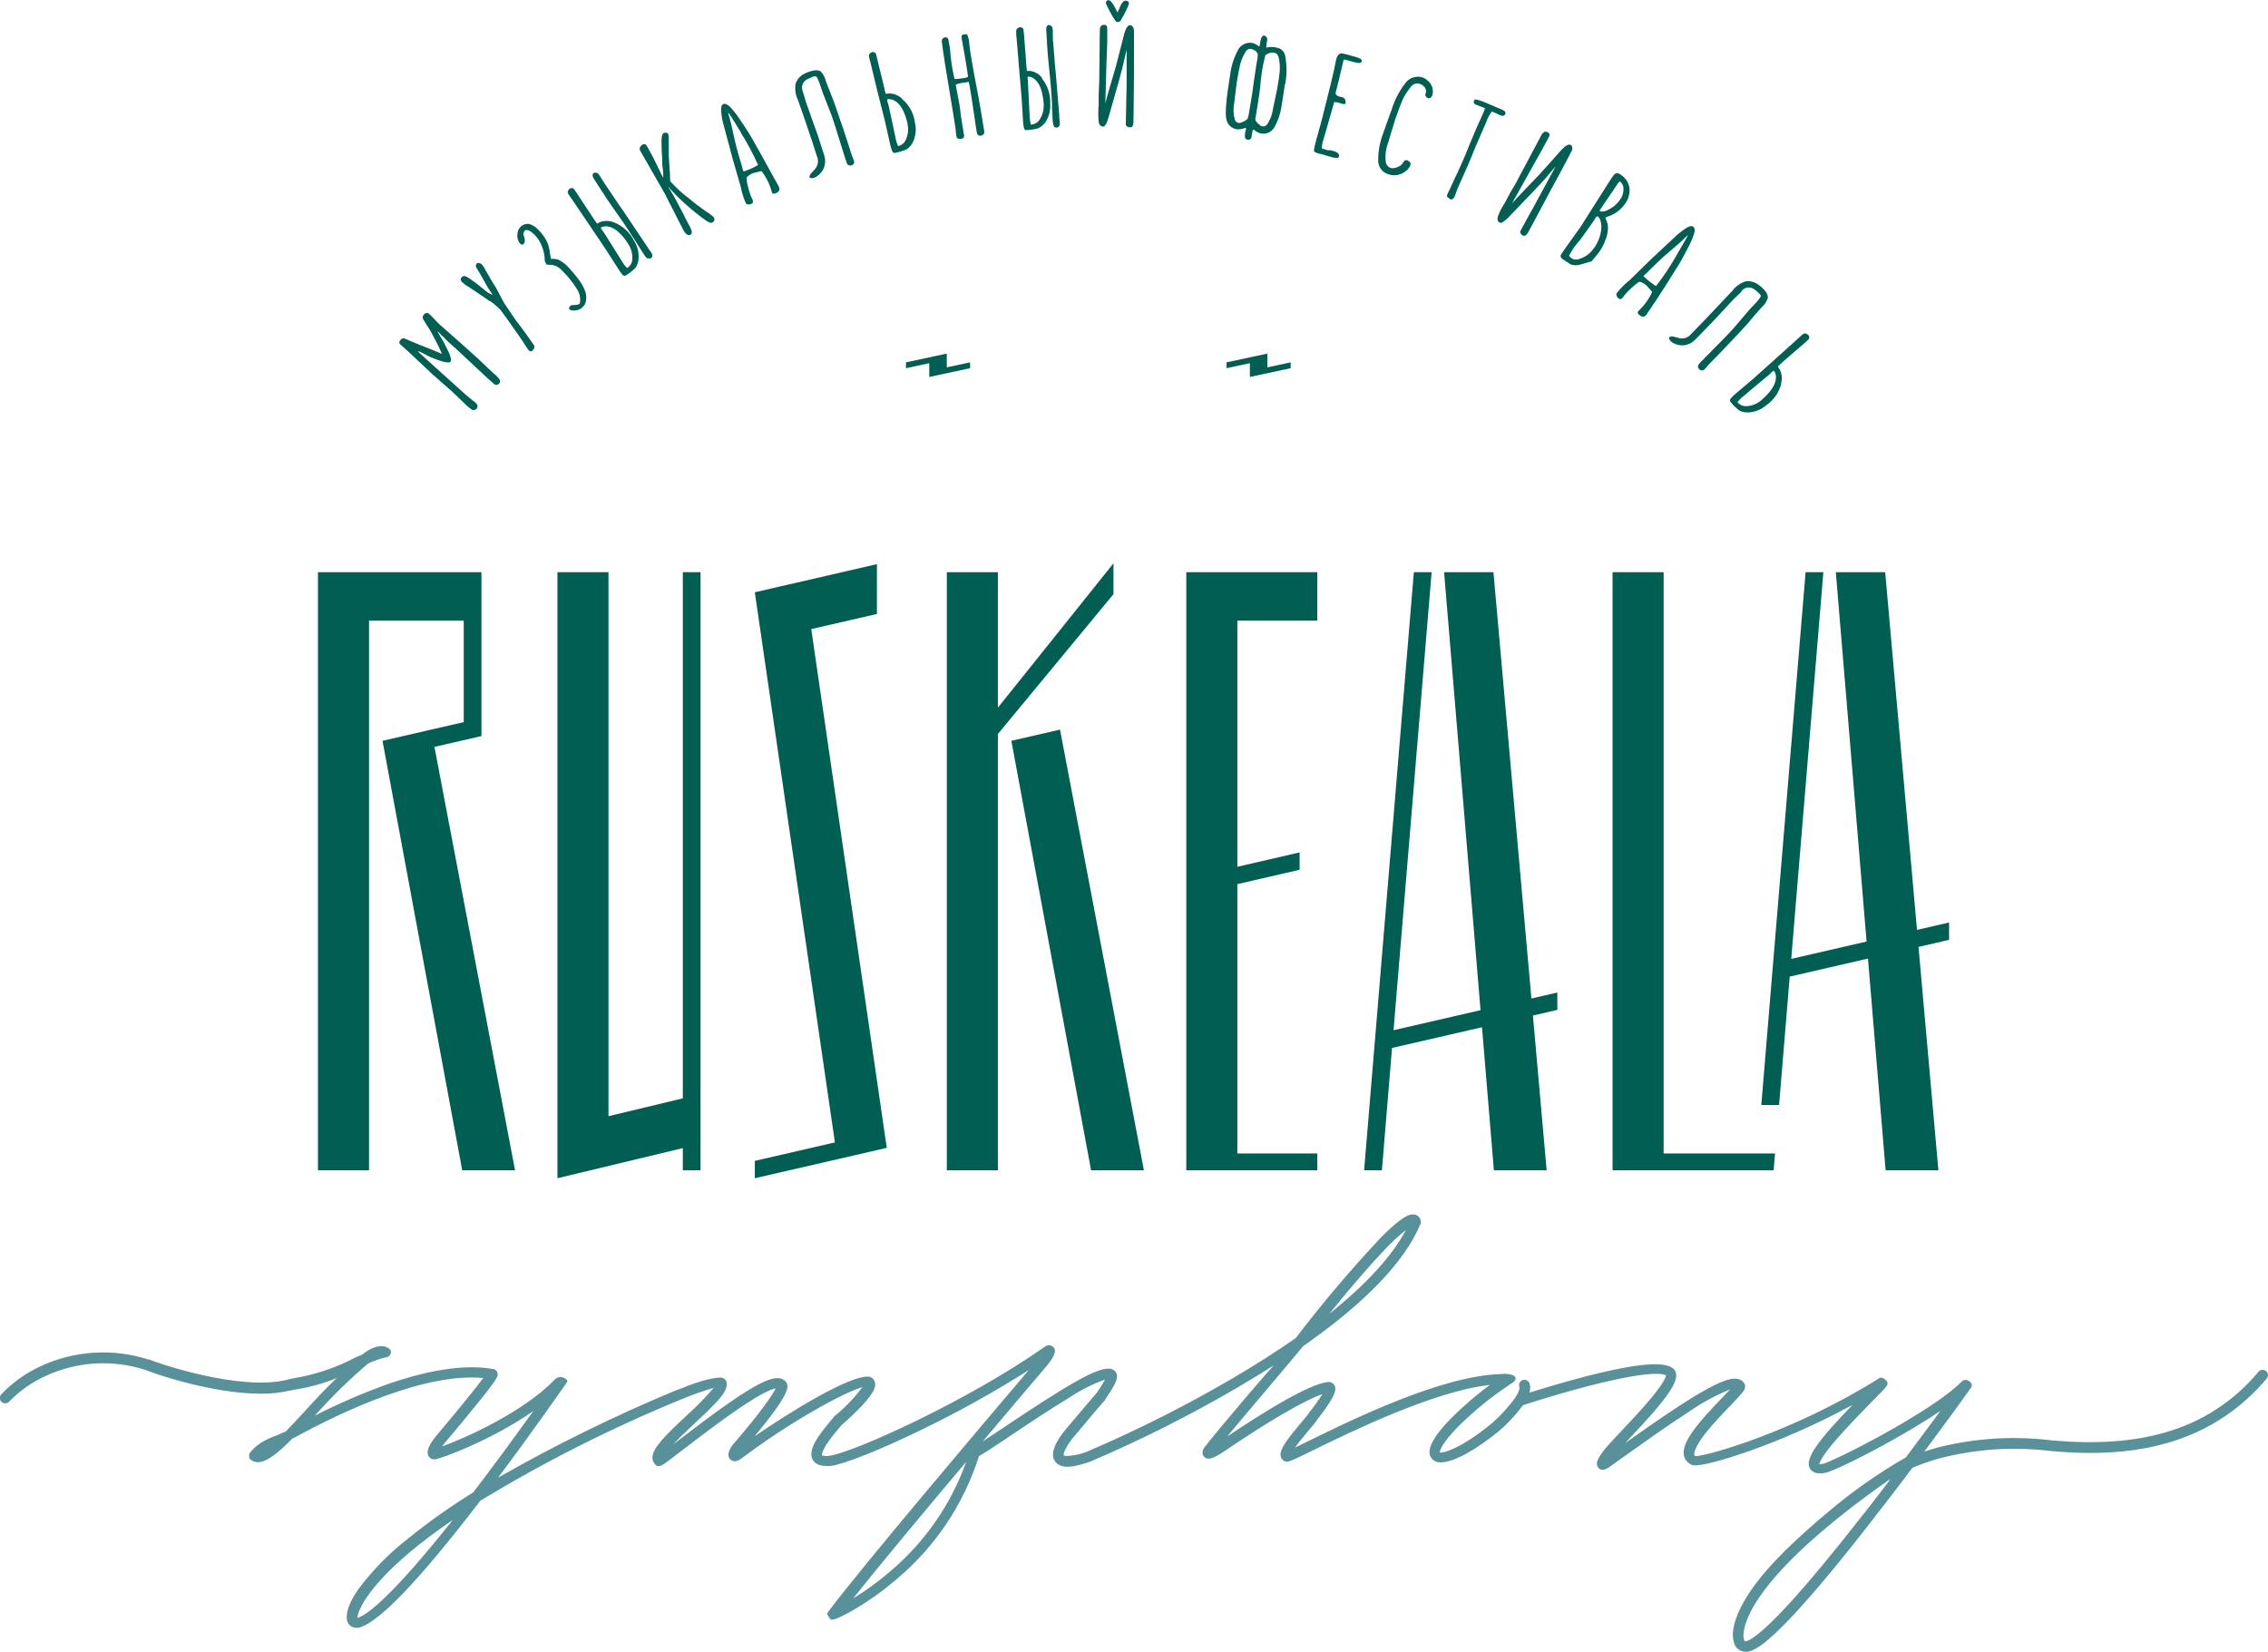 <svg width="600" height="437" viewBox="0 0 600 437" fill="none" xmlns="http://www.w3.org/2000/svg">
<g clip-path="url(#clip0_105_474)">
<path d="M599.481 362.729C599.194 362.49 598.824 362.373 598.451 362.404C598.078 362.435 597.733 362.612 597.49 362.897C591.014 370.709 582.297 376.344 572.518 379.04C564.15 381.418 554.559 382.071 543.044 381.083C533.134 379.831 523.077 380.399 513.37 382.758L512.282 383.043C511.161 383.361 510.09 383.696 509.069 384.031C515.111 375.925 519.78 369.478 521.303 367.284C521.449 367.128 521.552 366.936 521.602 366.727C521.652 366.519 521.647 366.301 521.588 366.095C521.365 365.678 521.004 365.353 520.567 365.174C520.281 365.055 519.965 365.029 519.664 365.101C519.363 365.173 519.093 365.34 518.893 365.576C510.943 373.614 484.65 386.827 482.256 387.263C481.936 387.322 481.611 387.35 481.285 387.347C481.436 386.71 482.206 384.918 485.955 380.648C488.884 377.299 492.533 373.531 495.21 370.801C497.487 368.507 498.558 367.452 498.96 366.849C500.098 365.593 498.457 364.839 498.391 364.722C498.224 364.6 498.031 364.519 497.827 364.487C497.623 364.455 497.415 364.472 497.219 364.538C497.127 364.587 497.043 364.649 496.968 364.722C474.591 378.756 451.561 385.22 448.598 385.22C448.247 385.069 448.213 384.918 448.197 384.835C448.18 384.751 448.079 383.16 451.059 379.325C453.084 376.746 455.728 374 457.854 371.789C461.017 368.44 461.687 367.787 461.687 366.765V366.464L461.553 366.179C461.399 365.839 461.167 365.541 460.877 365.308C460.586 365.075 460.244 364.915 459.879 364.839C457.067 364.086 451.142 366.665 429.903 381.803L430.64 381.016C441.05 369.997 445.268 364.638 442.724 362.11L442.573 361.992C440.899 360.77 436.832 359.681 419.51 364.136C413.652 365.643 408.011 367.368 404.614 368.423C404.892 367.615 404.892 366.736 404.614 365.928C404.472 365.576 404.198 365.294 403.85 365.144C403.502 364.993 403.109 364.986 402.756 365.124C402.582 365.194 402.424 365.298 402.29 365.429C402.156 365.56 402.05 365.717 401.976 365.89C401.903 366.062 401.865 366.248 401.864 366.436C401.863 366.623 401.899 366.809 401.969 366.983C401.969 366.983 402.22 367.72 400.731 369.93C400.312 370.533 399.794 371.236 399.057 372.057C397.778 373.573 396.396 374.999 394.923 376.327L394.538 376.646C386.638 383.11 381.986 384.449 380.847 384.265C380.931 383.629 381.735 380.916 388.697 374.619C392.004 371.602 395.54 368.847 399.275 366.38L399.609 366.145C399.609 366.145 402.02 364.923 400.396 363.868C399.278 363.457 398.073 363.342 396.898 363.533C381.35 363.935 357.466 375.674 345.717 381.435L342.604 382.959C343.842 381.201 345.784 378.923 346.704 377.835C347.625 376.746 348.177 376.076 348.378 375.691C354.035 368.54 353.399 367.318 353.081 366.581C352.944 366.285 352.724 366.035 352.448 365.863C352.171 365.69 351.85 365.602 351.524 365.61H351.424C346.671 365.945 334.687 373.279 324.645 380.045C330.001 373.564 343.056 358.275 344.729 356.148C361.031 344.76 371.508 333.959 375.759 323.877L375.877 323.609V323.308C375.882 322.885 375.754 322.471 375.51 322.125C375.267 321.78 374.921 321.52 374.521 321.382C373.249 320.963 371.257 321.382 365.265 327.444C357.325 335.903 349.823 344.762 342.788 353.988C337.8 357.471 332.271 360.999 326.202 364.571C313.687 371.894 300.724 378.422 287.389 384.114C285.778 384.721 284.086 385.083 282.368 385.186C281.598 385.186 281.414 385.019 281.414 385.019C281.129 384.366 282.585 381.87 283.958 380.246C286.954 376.662 291.623 371.136 292.192 370.567L292.276 370.483V370.382C295.422 365.844 295.791 364.471 295.389 363.382C295.264 363.071 295.065 362.794 294.808 362.578C294.551 362.362 294.245 362.213 293.916 362.143H293.816C290.569 361.389 281.732 366.799 265.463 377.684C263.505 379.007 261.514 380.33 259.991 381.318C267.053 372.945 273.229 365.677 276.727 361.574C279.958 357.789 279.054 356.818 278.669 356.382C278.37 356.083 277.969 355.909 277.547 355.893C277.125 355.878 276.713 356.022 276.393 356.299C256.141 370.5 226.182 384.114 219.487 385.119C218.808 385.274 218.099 385.228 217.445 384.985C217.445 384.868 217.362 384.098 218.701 382.055C219.682 380.597 220.755 379.205 221.914 377.885L222.617 377.047C231.939 368.842 231.621 366.698 231.504 365.894C231.456 365.548 231.32 365.22 231.109 364.942C230.898 364.663 230.619 364.443 230.299 364.303L230.098 364.203H229.864C225.01 363.667 208.96 373.531 199.654 379.961C208.926 368.775 208.474 367.067 208.24 366.212C208.176 365.966 208.06 365.736 207.902 365.537C207.743 365.338 207.545 365.175 207.32 365.057C204.508 363.098 197.813 366.966 179.336 381.167L178.08 382.122C179.654 380.447 181.712 378.488 183.721 376.612C188.993 371.672 192.725 368.239 192.24 365.76C192.164 365.404 191.975 365.082 191.7 364.843C191.425 364.605 191.08 364.462 190.717 364.437C189.361 364.437 186.231 364.789 179.269 367.686H179.118C162.868 374.437 147.054 382.194 131.769 390.914C140.74 378.957 148.238 368.189 149.912 365.794C149.967 365.741 150.011 365.677 150.041 365.606C150.071 365.536 150.087 365.46 150.087 365.384C150.087 365.307 150.071 365.231 150.041 365.161C150.011 365.09 149.967 365.026 149.912 364.973C149.477 364.605 148.951 364.362 148.389 364.27C148.075 364.272 147.764 364.339 147.476 364.465C147.188 364.592 146.93 364.776 146.715 365.007C138.464 373.598 122.865 380.547 116.957 382.658C117.392 382.055 117.911 381.402 118.43 380.815C118.43 380.815 121.777 376.897 124.941 372.961C131.82 364.588 131.753 364.119 131.635 363.332C131.595 363.122 131.512 362.923 131.391 362.747C131.27 362.572 131.114 362.423 130.932 362.311L130.715 362.177H130.447C123.25 360.904 113.878 362.26 102.597 366.162C95.972 368.541 89.504 371.338 83.232 374.535C84.404 373.263 85.609 371.957 86.814 370.684C90.153 367.197 93.666 363.883 97.342 360.753C98.873 360.012 100.485 359.45 102.145 359.078C102.332 359.06 102.513 359.004 102.677 358.914C102.842 358.825 102.987 358.703 103.104 358.556C103.221 358.409 103.308 358.241 103.359 358.06C103.409 357.879 103.424 357.691 103.4 357.504C103.4 356.717 100.656 354.456 95.802 358.375L94.413 358.978H94.312C89.203 361.709 83.687 363.598 77.977 364.571C77.336 364.658 76.704 364.798 76.086 364.99C63.516 368.189 41.072 360.418 39.566 359.681H39.449H39.332C29.867 356.628 19.597 357.281 10.594 361.507C6.731 363.309 3.24 365.82 0.301 368.909C0.179 369.05 0.086 369.215 0.027 369.393C-0.031 369.57 -0.054 369.758 -0.04 369.945C-0.026 370.131 0.025 370.313 0.109 370.48C0.193 370.648 0.31 370.796 0.452 370.918C0.742 371.157 1.112 371.274 1.486 371.246C1.861 371.218 2.209 371.047 2.46 370.768C5.186 367.971 8.403 365.7 11.95 364.069C20.25 360.191 29.706 359.593 38.428 362.394C40.503 363.315 56.119 368.708 68.989 368.708C71.625 368.738 74.255 368.452 76.822 367.854H76.923C77.423 367.719 77.932 367.618 78.446 367.552C82.097 366.964 85.668 365.958 89.09 364.555C87.634 365.928 86.161 367.418 84.739 368.909C83.316 370.399 82.161 371.672 80.923 373.028C79.082 375.021 77.291 376.964 75.634 378.672C74.697 379.107 73.793 379.476 72.973 379.811C71.818 380.227 70.698 380.737 69.625 381.335C68.176 382.143 66.916 383.251 65.927 384.583V384.701V384.835C65.917 384.879 65.917 384.924 65.927 384.969C65.921 385.007 65.921 385.047 65.927 385.086C65.918 385.136 65.918 385.187 65.927 385.237V385.22C65.918 385.27 65.918 385.321 65.927 385.37C65.919 385.403 65.919 385.438 65.927 385.471V385.672L66.044 385.856L66.194 386.04C66.742 386.556 67.468 386.838 68.219 386.827C70.579 386.827 73.609 384.366 77.308 380.614L78.329 380.095C90.396 373.514 112.405 363.081 127.853 364.555C125.761 367.368 120.857 373.397 116.254 378.856C115.032 380.213 113.024 382.725 113.124 384.332C113.136 384.593 113.2 384.849 113.312 385.085C113.424 385.321 113.582 385.532 113.777 385.705C114.111 385.976 114.537 386.108 114.966 386.074C116.773 385.94 130.246 380.882 141.075 373.296C136.908 379.124 131.217 386.945 125.192 394.816C119.242 398.488 113.529 402.532 108.087 406.923C103.027 410.839 98.522 415.425 94.697 420.555C92.287 424.072 91.35 427.002 91.852 428.844C91.999 429.363 92.314 429.818 92.747 430.139C93.18 430.46 93.707 430.629 94.245 430.619C94.467 430.651 94.693 430.651 94.915 430.619C100.237 429.263 110.765 418.277 127.083 397.009C144.065 386.704 161.826 377.745 180.206 370.215C183.013 369.036 185.885 368.018 188.809 367.167C186.62 369.735 184.254 372.147 181.729 374.385C176.072 379.71 172.591 383.076 172.591 385.622C172.587 385.959 172.651 386.293 172.781 386.604C172.91 386.915 173.102 387.196 173.344 387.43L173.846 387.899L174.499 387.815C175.185 387.732 175.72 387.347 181.026 383.26C185.11 380.146 190.7 375.842 195.687 372.476C201.679 368.423 204.207 367.452 205.194 367.318C204.407 368.992 201.462 373.38 194.064 381.971C192.959 383.244 192.156 384.985 193.177 386.057C193.612 386.509 194.583 387.079 196.256 385.772C202.085 381.389 208.165 377.352 214.466 373.681C221.496 369.578 225.881 367.636 228.14 366.983C225.966 369.889 223.436 372.511 220.609 374.787L220.508 374.87V374.988L219.789 375.842C216.592 379.643 213.596 383.528 214.985 386.141C216.056 388.167 218.935 387.815 219.872 387.815C223.571 387.28 233.027 383.478 243.973 378.153C253.651 373.465 263.056 368.231 272.142 362.478C259.455 377.399 228.324 414.141 219.32 426.115L218.768 426.952L219.253 427.739L219.772 428.509L220.692 428.392C221.713 428.242 229.262 424.607 237.228 417.758C247.425 409.202 254.973 397.915 258.986 385.22C259.539 384.935 260.242 384.483 261.179 383.88C262.685 382.925 264.744 381.552 267.12 379.961C271.874 376.763 277.782 372.811 282.954 369.696C285.885 367.75 289.037 366.159 292.343 364.956C291.66 366.214 290.9 367.428 290.067 368.59C288.945 369.813 282.535 377.449 281.799 378.32C280.728 379.593 277.33 383.93 279.054 386.509C280.778 389.088 284.795 387.866 288.259 386.744C301.674 381.029 314.716 374.474 327.306 367.117C330.654 365.141 333.884 363.17 336.997 361.205C335.959 362.26 334.018 364.555 330.001 369.21C325.633 374.335 321.298 379.543 318.938 382.507C318.586 382.942 317.532 384.265 318.536 385.37C319.289 386.174 320.444 386.258 323.691 384.064C335.775 375.858 345.198 370.399 349.817 368.825C348.73 370.577 347.528 372.255 346.219 373.849V373.933C346.085 374.15 345.349 375.021 344.713 375.775C340.344 380.949 338.453 383.528 338.804 385.237C338.901 385.703 339.17 386.115 339.558 386.392C340.344 387.028 341.231 386.576 342.754 385.906C343.825 385.421 345.298 384.701 347.156 383.78C357.198 378.89 379.124 368.071 394.153 366.38C391.656 368.221 389.259 370.194 386.973 372.291C379.559 378.99 376.814 383.612 378.789 385.906C379.096 386.237 379.474 386.495 379.894 386.66C380.314 386.825 380.766 386.894 381.216 386.861C385.015 386.861 391.392 382.808 396.513 378.622C397.411 377.896 398.256 377.107 399.04 376.26C400.429 374.852 401.716 373.347 402.89 371.756C404.781 371.136 412.396 368.691 420.397 366.631C435.46 362.763 439.594 363.282 440.732 363.834C440.732 364.32 440.096 365.861 436.916 369.746C434.439 372.744 431.276 376.11 428.732 378.789C427.175 380.464 425.819 381.87 424.999 382.842C424.331 383.606 423.727 384.424 423.192 385.287C422.79 385.94 421.936 387.313 422.874 388.318C423.125 388.603 423.895 389.44 425.786 388.1L429.133 385.689C434.154 382.138 440.849 377.315 446.958 373.38C450.317 371.056 453.92 369.108 457.703 367.569L455.879 369.478C449.686 375.909 444.632 381.519 445.502 385.17C445.653 385.76 445.957 386.299 446.383 386.734C446.809 387.17 447.342 387.485 447.929 387.648H448.079H448.23C451.577 387.983 470.775 382.205 490.072 371.672C481.269 380.799 477.386 385.806 478.775 388.418C479.394 389.607 480.75 390.009 482.808 389.658C484.867 389.306 493.62 384.935 500.75 380.933C504.098 379.04 508.968 376.227 513.32 373.279C510.792 376.713 507.663 380.949 504.198 385.555C496.919 389.734 490.034 394.565 483.629 399.99C475.076 407.158 468.432 413.555 464.113 419.466C459.594 425.629 457.636 431.189 458.724 434.538C458.849 435.118 459.141 435.649 459.563 436.065C459.985 436.482 460.52 436.766 461.101 436.883C461.358 436.945 461.622 436.979 461.887 436.983C463.846 436.983 467.176 435.108 474.976 426.684C480.248 420.974 487.026 412.851 495.06 402.485C498.826 397.679 502.525 392.823 505.922 388.318C508.244 387.321 510.632 386.487 513.069 385.823C522.753 383.297 532.831 382.643 542.76 383.897C545.94 384.165 549.455 384.382 553.053 384.382C568.016 384.382 585.958 380.916 599.649 364.722C599.769 364.578 599.859 364.412 599.915 364.233C599.971 364.054 599.991 363.866 599.974 363.679C599.957 363.492 599.903 363.311 599.816 363.145C599.728 362.979 599.609 362.832 599.465 362.712M366.052 330.894C367.873 328.911 369.843 327.069 371.943 325.384C368.278 332.301 361.433 339.77 351.692 347.54C357.449 340.44 362.253 334.863 366.052 330.894ZM94.563 428.024C94.607 427.338 94.783 426.667 95.082 426.048C96.17 423.419 100.404 416 116.171 404.629C117.342 403.792 118.547 402.954 119.786 402.1C103.668 422.414 97.141 427.22 94.563 428.024ZM235.923 415.363C232.724 418.151 229.298 420.667 225.68 422.883C232.81 413.923 244.743 399.622 255.605 386.727C251.645 397.823 244.861 407.693 235.923 415.363ZM493.185 400.292C485.235 410.49 478.557 418.545 473.319 424.256C465.051 433.282 462.456 434.12 461.887 434.186C461.855 434.196 461.82 434.196 461.787 434.186H461.553C461.278 433.596 461.174 432.941 461.251 432.294C461.419 428.945 464.599 416.251 499.345 391.784L500.114 391.332C497.872 394.28 495.528 397.344 493.152 400.375" fill="#589199"/>
<path d="M294.569 157.183V149.027L263.991 187.226V151.372H250.484V309.593H263.991V194.192L294.569 157.183Z" fill="#015E53"/>
<path d="M267.556 195.984L288.644 309.593H302.619L280.426 193.02L267.556 195.984Z" fill="#015E53"/>
<path d="M180.641 290.569L160.975 295.291V151.372H147.469V311.703L180.641 303.731V309.593H185.327V151.372H180.641V290.569Z" fill="#015E53"/>
<path d="M440.113 151.372H426.606V309.593H469.218L469.586 305.155H440.113V151.372Z" fill="#015E53"/>
<path d="M395.091 151.372H382.036L391.676 267.241L368.663 272.549L378.739 151.372H374.036L360.88 309.593H365.583L368.261 277.238L392.061 271.762L395.208 309.593H409.166L405.534 268.664L411.995 267.157V262.568L405.133 264.159L395.091 151.372Z" fill="#015E53"/>
<path d="M515.629 244.047L507.144 246.006L498.725 151.372H485.67L493.805 249.087L473.871 253.676L482.373 151.372H477.67L465.954 292.327H470.657L473.469 258.365L494.173 253.592L498.842 309.593H512.801L507.545 250.511L515.629 248.635V244.047Z" fill="#015E53"/>
<path d="M127.368 194.728V151.372H97.626H84.12V309.593H97.626V164.199H122.681V191.044L114.062 193.02L101.191 195.984L102.045 200.573L122.28 309.593H136.255L114.932 197.592L127.368 194.728Z" fill="#015E53"/>
<path d="M327.34 151.372H313.833V309.593H348.495V305.155H327.34V233.898L343.809 230.097V225.508L327.34 229.31V164.199H348.495V151.372H327.34Z" fill="#015E53"/>
<path d="M233.948 299.227L214.617 166.427L231.99 162.424V149.245L212.759 153.683L206.315 155.156L199.688 156.697L201.445 168.771L201.545 169.441L220.877 302.224L199.688 307.114V311.703L221.529 306.679L234.601 303.664L233.948 299.227Z" fill="#015E53"/>
<path d="M114.539 84.038C115.511 85.063 116.131 85.718 116.433 85.97C116.734 86.222 117.505 86.944 118.594 87.868L121.945 90.824C124.793 93.361 126.351 94.772 126.602 95.007L128.83 97.14L130.623 98.82C131.284 99.314 131.851 99.923 132.299 100.617C132.328 100.798 132.309 100.983 132.245 101.154C132.18 101.325 132.071 101.476 131.93 101.591C131.784 101.704 131.612 101.777 131.43 101.803C131.248 101.83 131.063 101.809 130.891 101.743L128.981 100.063L120.604 92.235C119.275 91.115 118.27 90.175 117.589 89.413C117.072 88.982 116.59 88.51 116.148 88.002C115.863 87.7 115.746 87.649 115.813 87.834C115.88 88.019 116.382 88.825 117.321 90.404L118.795 93.344C119.331 94.587 119.448 95.41 119.113 95.763C118.778 96.115 116.935 95.763 113.752 94.419C111.574 93.243 110.535 92.739 110.602 92.957C110.669 93.176 112.278 94.52 115.277 97.274L123.436 104.632L125.815 106.563C126.418 107.135 126.485 107.655 126.033 108.159C125.87 108.346 125.643 108.464 125.397 108.489C125.151 108.514 124.905 108.444 124.709 108.294C124.28 108.004 123.876 107.678 123.503 107.319L119.716 103.691L114.439 99.038L108.072 93.058L105.827 91.043C105.543 90.707 105.593 90.337 105.961 89.917C106.076 89.761 106.234 89.641 106.415 89.573C106.597 89.504 106.794 89.49 106.983 89.531L108.659 90.253L111.205 91.311C113.584 92.235 115.143 92.857 115.896 93.193L116.751 93.562C116.902 93.646 116.952 93.562 116.868 93.461C116.784 93.361 116.5 92.655 115.88 91.328C114.774 89.178 114.121 87.969 113.97 87.683L112.814 85.852C112.328 85.063 112.026 84.575 111.926 84.391C111.834 84.184 111.811 83.954 111.859 83.733C111.907 83.513 112.025 83.313 112.194 83.164C112.316 83.004 112.485 82.885 112.677 82.825C112.869 82.765 113.075 82.766 113.266 82.829C113.767 83.229 114.233 83.673 114.657 84.156" fill="#015E53"/>
<path d="M129.484 79.654C129.316 79.469 127.457 78.209 123.955 75.874C123.269 75.491 122.638 75.017 122.079 74.463C121.71 73.842 121.894 73.355 122.648 73.035C123.101 72.817 124.86 73.976 127.959 76.513C128.646 77.181 129.461 77.701 130.355 78.041C130.355 78.041 129.92 77.353 128.998 75.958C127.323 72.951 126.401 71.339 126.183 71.087C125.815 70.566 125.781 70.113 126.083 69.76C126.384 69.407 127.239 69.491 127.876 70.466C127.993 70.633 128.395 71.356 129.115 72.616C129.836 73.875 130.405 74.917 130.791 75.454C131.176 75.992 131.612 76.865 132.315 78.209C133.019 79.553 133.371 80.174 133.538 80.426L136.571 84.895C136.906 85.281 137.76 86.406 139.101 88.254L141.279 91.345C141.367 91.556 141.387 91.789 141.336 92.012C141.285 92.235 141.165 92.437 140.994 92.588C140.943 92.686 140.867 92.77 140.774 92.831C140.682 92.892 140.575 92.929 140.464 92.937C140.354 92.946 140.243 92.926 140.142 92.879C140.041 92.833 139.954 92.761 139.888 92.672C139.714 92.483 139.562 92.274 139.436 92.05C139.035 91.516 138.671 90.955 138.347 90.371C137.861 89.615 137.174 88.691 136.286 87.414C135.398 86.138 134.058 84.189 132.382 81.938C131.506 81.065 130.553 80.272 129.534 79.57" fill="#015E53"/>
<path d="M144.412 69.592C144.241 69.407 144.135 69.171 144.11 68.92C144.111 67.659 143.866 66.409 143.39 65.242C142.858 63.75 141.918 62.44 140.676 61.462C140.365 61.185 139.991 60.989 139.587 60.891C139.463 60.849 139.332 60.838 139.204 60.859C139.075 60.879 138.954 60.931 138.849 61.008C138.663 61.19 138.537 61.424 138.489 61.68C138.441 61.935 138.474 62.2 138.581 62.436C138.77 62.917 138.861 63.431 138.849 63.948C138.481 64.877 138.012 64.978 137.442 64.25C137.2 63.921 137.026 63.546 136.931 63.148C136.836 62.749 136.822 62.336 136.889 61.932C136.897 61.557 136.98 61.186 137.132 60.843C137.285 60.5 137.504 60.191 137.777 59.933C138.083 59.653 138.449 59.447 138.847 59.33C139.245 59.214 139.664 59.19 140.072 59.262C141.031 59.594 141.886 60.173 142.552 60.941C143.587 61.96 144.407 63.177 144.965 64.519C145.218 65.318 145.398 66.139 145.501 66.972C145.56 67.481 145.649 67.985 145.769 68.483H146.389C146.92 68.474 147.446 68.583 147.93 68.802C148.972 69.362 149.898 70.115 150.661 71.02C151.432 71.893 152.152 72.7 152.839 73.623C153.661 74.633 154.317 75.767 154.782 76.983C155.077 77.759 155.17 78.597 155.05 79.419C154.968 80.178 154.596 80.877 154.012 81.367C153.41 81.895 152.633 82.177 151.834 82.157C151.063 82.157 150.644 81.972 150.577 81.72C150.51 81.468 150.577 80.914 151.264 80.729L152.286 80.678C152.617 80.656 152.941 80.57 153.241 80.427C153.442 80.275 153.526 79.805 153.476 79.032C153.444 78.132 153.159 77.258 152.655 76.513C151.518 74.665 150.15 72.972 148.583 71.473C147.878 70.672 146.897 70.168 145.836 70.062C144.697 70.062 144.244 69.978 144.479 69.592" fill="#015E53"/>
<path d="M162.456 58.842C164.719 59.733 166.578 61.424 167.683 63.595C168.607 65.013 169.048 66.693 168.939 68.383C168.896 69.271 168.613 70.13 168.119 70.869C167.297 71.684 166.373 72.39 165.371 72.968C165.287 72.968 165.12 72.968 164.835 72.851C164.374 72.327 163.96 71.765 163.595 71.171C163.494 71.037 163.025 70.314 162.188 68.971C161.35 67.627 160.646 66.535 160.278 65.997L155.637 59.11C152.906 55.096 151.515 53.03 151.432 52.895L150.896 52.139C150.678 51.803 150.527 51.551 150.41 51.4C150.26 51.218 150.186 50.985 150.205 50.75C150.224 50.515 150.333 50.296 150.51 50.141C150.582 50.03 150.678 49.937 150.792 49.87C150.905 49.802 151.032 49.762 151.164 49.753C151.295 49.743 151.427 49.764 151.549 49.813C151.671 49.863 151.78 49.941 151.867 50.04C151.867 50.04 152.135 50.409 152.604 51.115L155.469 55.482C157.011 57.834 157.848 59.06 157.966 59.161L158.803 58.724C159.995 58.308 161.298 58.356 162.456 58.858M171.285 68.416C171.111 68.303 170.962 68.154 170.849 67.98C170.581 67.664 170.34 67.327 170.129 66.972L168.839 64.939C168.688 64.704 168.437 64.318 168.102 63.763L167.331 62.587C166.929 61.983 166.51 61.344 166.075 60.639C165.337 59.497 164.65 58.489 164.014 57.599C163.377 56.708 162.674 55.717 161.92 54.609L160.495 52.526L158.519 49.485C157.982 48.662 157.58 48.058 157.329 47.638C157.137 47.365 156.974 47.072 156.843 46.764C156.609 45.924 156.96 45.572 157.865 45.723C158.083 45.723 158.368 46.042 158.686 46.529L159.373 47.638C159.792 48.326 160.16 48.898 160.479 49.317C163.042 53.181 164.617 55.499 165.187 56.238C165.421 56.551 167.398 59.508 171.117 65.107C171.553 65.779 171.938 66.35 172.274 66.787C172.609 67.224 172.709 67.929 172.274 68.248C172.14 68.348 171.979 68.401 171.813 68.401C171.647 68.401 171.485 68.348 171.352 68.248M166.225 64.553C164.399 61.748 162.607 60.202 160.831 59.917C160.343 59.826 159.84 59.866 159.373 60.034C159.138 60.034 158.988 60.202 158.971 60.269C158.954 60.337 158.971 60.488 159.239 60.807C159.347 60.976 159.464 61.139 159.591 61.294C159.701 61.427 159.802 61.567 159.892 61.714C162.489 65.863 164.031 68.349 164.55 69.138C164.92 69.795 165.383 70.395 165.924 70.919C165.924 70.919 166.175 70.785 166.477 70.449C166.935 70.004 167.215 69.406 167.264 68.769C167.394 67.303 167.029 65.835 166.225 64.603" fill="#015E53"/>
<path d="M187.134 58.606C185.213 57.261 183.372 55.803 181.622 54.239C179.904 52.723 178.281 51.102 176.764 49.385C176.898 49.692 177.073 49.98 177.283 50.241C177.384 50.409 177.585 50.728 177.853 51.216C178.121 51.703 178.288 51.921 178.389 52.106C180.064 55.213 181.086 57.145 181.471 58.035C181.572 58.27 181.756 58.606 182.024 59.077L182.611 60.185C183.147 61.21 183.164 61.865 182.611 62.134C182.058 62.403 181.404 62.016 180.768 60.824C180.65 60.589 180.349 60.034 179.897 59.144C179.444 58.254 178.958 57.246 178.489 56.356C178.02 55.465 177.618 54.676 176.965 53.399C176.311 52.123 176.026 51.518 175.926 51.316C175.825 51.115 174.686 49.133 172.575 45.471L169.342 39.827C169.235 39.622 169.202 39.387 169.248 39.161C169.294 38.934 169.415 38.731 169.593 38.584C169.727 38.381 169.931 38.234 170.166 38.172C170.4 38.11 170.65 38.137 170.866 38.248C170.95 38.248 171.603 39.457 172.843 41.742C174.519 45.219 175.373 46.983 175.474 47.016C175.48 45.891 175.39 44.767 175.205 43.657C175.205 42.918 175.205 41.977 175.122 41.036C175.038 40.096 175.038 39.356 175.038 38.987C174.921 36.736 175.038 35.493 175.541 35.241C176.043 34.989 176.546 35.023 176.814 35.527C176.93 35.936 176.959 36.365 176.898 36.786C176.869 37.217 176.869 37.649 176.898 38.08C176.898 38.315 176.898 38.802 176.898 39.525C176.898 40.247 176.898 40.717 176.898 40.902C177.216 45.252 177.333 47.621 177.283 47.906C178.793 49.617 180.478 51.166 182.309 52.526C183.398 53.466 184.755 54.525 186.397 55.684C187.225 56.168 188.005 56.73 188.726 57.363C188.822 57.456 188.897 57.568 188.945 57.693C188.993 57.817 189.012 57.951 189.003 58.084C188.993 58.217 188.954 58.347 188.889 58.463C188.824 58.58 188.734 58.68 188.625 58.758C188.24 59.06 187.737 58.993 187.084 58.523" fill="#015E53"/>
<path d="M206.066 49.469C206.164 49.672 206.204 49.899 206.183 50.124C206.155 50.297 206.088 50.461 205.986 50.604C205.884 50.747 205.751 50.864 205.597 50.947C204.81 51.383 204.341 51.35 204.19 50.812C203.662 48.794 202.733 46.903 201.459 45.252C201.459 45.252 200.956 45.353 199.984 45.605C199.064 45.757 198.217 46.205 197.572 46.882C197.471 46.999 197.572 47.386 197.572 47.99C197.796 49.206 198.115 50.403 198.527 51.568C198.611 51.77 198.694 52.005 198.812 52.257L199.08 52.811C199.314 53.349 199.214 53.718 198.812 53.903C198.594 54.033 198.345 54.102 198.091 54.102C197.838 54.102 197.589 54.033 197.371 53.903C196.704 52.391 196.209 50.807 195.897 49.183C195.762 48.662 195.344 47.234 194.673 44.95C194.003 42.666 193.534 41.053 193.266 39.911C193.132 39.373 192.562 37.307 191.591 33.662C191.306 32.671 191.155 31.982 191.088 31.68C191.021 31.378 190.937 30.79 190.854 30.219C190.653 28.651 190.803 27.761 191.306 27.548C191.809 27.335 192.412 27.57 193.115 28.253C193.944 29.131 194.7 30.075 195.377 31.075L196.952 33.41C197.622 34.418 198.041 35.09 198.192 35.342C198.343 35.594 198.644 36.148 199.18 37.022L200.856 39.995C202.615 43.102 204.206 46.143 205.882 49.082L206.066 49.469ZM196.014 35.023C193.886 31.546 192.797 29.799 192.663 29.849C192.529 29.899 192.931 30.773 193.417 32.755C193.417 32.973 193.651 33.696 193.903 34.939C194.154 36.182 194.422 37.29 194.623 38.114C194.824 38.937 195.159 40.196 195.595 41.691C196.031 43.186 196.299 43.993 196.366 44.312C196.425 44.659 196.526 44.997 196.667 45.32C196.667 45.32 196.768 45.32 196.885 45.32C198.168 44.902 199.399 44.339 200.554 43.64C199.223 40.668 197.683 37.794 195.947 35.039" fill="#015E53"/>
<path d="M211.076 26.406C210.434 25.064 210.229 23.554 210.489 22.089C210.706 21.474 211.052 20.914 211.502 20.445C211.953 19.975 212.499 19.608 213.103 19.367C214.962 18.527 216.303 18.376 217.141 18.914C217.83 19.679 218.309 20.611 218.531 21.618C218.609 21.865 218.911 22.637 219.436 23.936L220.592 26.876C221.463 29.345 222.267 31.714 223.055 34.015C223.541 35.443 224.026 36.971 224.563 38.601C224.713 39.054 224.881 39.575 225.048 40.146L225.3 40.935C225.3 41.07 225.434 41.322 225.584 41.708C225.702 41.964 225.803 42.228 225.886 42.498C225.939 42.608 225.967 42.728 225.967 42.85C225.967 42.973 225.939 43.093 225.886 43.203C225.835 43.335 225.751 43.452 225.643 43.543C225.535 43.635 225.405 43.697 225.266 43.724C225.043 43.816 224.794 43.818 224.569 43.731C224.345 43.643 224.162 43.472 224.06 43.254C223.948 42.974 223.73 42.318 223.407 41.288C221.446 34.939 220.273 31.21 219.871 30.202C218.632 27.01 218.012 25.398 217.978 25.347C217.765 24.86 217.581 24.361 217.425 23.852C217.141 22.979 216.956 22.425 216.856 22.173C216.42 20.946 216.085 20.291 215.85 20.191C215.616 20.09 214.862 20.308 213.639 20.93C213.321 21.075 213.037 21.284 212.804 21.544C212.57 21.804 212.393 22.11 212.282 22.441C212.148 22.908 212.148 23.403 212.282 23.869C212.282 24.037 212.399 24.289 212.516 24.608C212.602 24.856 212.675 25.108 212.734 25.364C213.076 26.617 213.484 27.85 213.957 29.06L214.644 31.058C215.415 33.186 215.973 34.732 216.32 35.695C216.42 36.031 216.688 36.837 217.09 38.147C217.492 39.457 217.794 40.314 218.062 41.154C218.38 42.102 218.38 43.128 218.062 44.077C217.908 44.637 217.627 45.154 217.241 45.588C216.789 46.164 216.217 46.634 215.566 46.966C214.41 47.352 213.89 47.117 214.276 46.294C214.455 45.981 214.681 45.698 214.946 45.454C215.244 45.169 215.519 44.86 215.767 44.53C216.103 44.088 216.315 43.563 216.379 43.01C216.444 42.458 216.36 41.898 216.135 41.389C215.867 40.616 215.415 39.205 214.778 37.173L212.6 30.723L211.076 26.406Z" fill="#015E53"/>
<path d="M238.703 26.238C240.566 27.822 241.763 30.054 242.054 32.486C242.441 34.133 242.282 35.86 241.601 37.408C241.242 38.233 240.662 38.943 239.926 39.457C238.857 39.94 237.731 40.284 236.575 40.482C236.491 40.482 236.341 40.398 236.123 40.196C235.858 39.567 235.65 38.915 235.503 38.248C235.369 37.694 235.168 36.837 234.933 35.695C234.565 34.015 234.313 32.873 234.163 32.234C234.012 31.596 233.325 28.875 232.135 24.222L230.359 16.848C230.359 16.697 230.242 16.394 230.125 15.941L229.907 15.084C229.834 14.859 229.849 14.614 229.949 14.399C230.048 14.184 230.225 14.015 230.443 13.925C230.55 13.85 230.673 13.8 230.802 13.778C230.932 13.757 231.064 13.765 231.189 13.803C231.315 13.84 231.431 13.905 231.528 13.993C231.625 14.081 231.701 14.19 231.75 14.311C231.75 14.311 231.867 14.748 232.068 15.554C232.068 15.739 232.537 17.419 233.291 20.594C233.911 23.264 234.246 24.625 234.28 24.726C234.313 24.827 234.665 24.843 235.302 24.726C236.555 24.744 237.754 25.243 238.653 26.12M240.127 32.839C239.373 29.48 238.217 27.497 236.642 26.624C236.219 26.365 235.731 26.231 235.235 26.238C235.08 26.204 234.92 26.204 234.766 26.238C234.738 26.438 234.738 26.642 234.766 26.842C234.766 26.977 234.866 27.162 234.95 27.413C235.034 27.665 235.067 27.817 235.084 27.917C236.089 32.677 236.704 35.538 236.927 36.501C237.054 37.239 237.28 37.956 237.597 38.634C237.597 38.634 237.882 38.634 238.284 38.382C238.881 38.122 239.355 37.641 239.608 37.038C240.241 35.71 240.401 34.204 240.06 32.772" fill="#015E53"/>
<path d="M255.155 9.121C255.591 9.031 255.825 9.031 255.859 9.121C256.223 9.96 256.422 10.861 256.445 11.775C256.523 12.559 256.641 13.432 256.797 14.395C257.182 16.797 257.836 20.476 258.808 25.431C259.243 27.772 259.757 30.806 260.349 34.536C260.41 34.778 260.41 35.032 260.349 35.275C260.275 35.441 260.159 35.585 260.012 35.691C259.865 35.797 259.692 35.862 259.511 35.879C258.875 35.98 258.506 35.678 258.389 34.956C257.16 26.445 256.456 22.01 256.278 21.652L255.205 21.854C254.394 21.899 253.595 22.081 252.843 22.391C252.843 22.391 252.977 23.315 253.312 24.944C253.698 26.842 253.949 28.304 254.049 29.261C254.049 29.832 254.418 31.999 255.021 35.745C255.055 35.853 255.063 35.967 255.045 36.079C255.028 36.19 254.985 36.296 254.921 36.389C254.856 36.481 254.771 36.557 254.672 36.612C254.573 36.666 254.464 36.697 254.351 36.703C253.564 36.854 253.111 36.703 253.011 35.98C252.944 35.633 252.86 34.911 252.759 33.813C252.676 33.326 252.542 32.537 252.391 31.462C252.24 30.387 252.056 29.362 251.989 28.959C250.324 19.127 249.381 13.124 249.157 10.952C249.118 10.723 249.169 10.487 249.301 10.296C249.432 10.104 249.633 9.972 249.861 9.927C249.969 9.879 250.087 9.857 250.205 9.863C250.324 9.869 250.439 9.903 250.541 9.962C250.644 10.02 250.732 10.103 250.797 10.202C250.862 10.301 250.903 10.414 250.916 10.532C251.034 11.137 251.168 11.909 251.319 12.833C251.497 15.543 251.895 18.234 252.508 20.879C253.137 20.912 253.767 20.867 254.385 20.745C254.959 20.712 255.525 20.587 256.06 20.375C256.144 20.191 255.608 16.73 254.385 10.011C254.353 9.9 254.348 9.784 254.37 9.671C254.391 9.557 254.439 9.451 254.509 9.359C254.579 9.268 254.669 9.194 254.773 9.144C254.876 9.094 254.99 9.069 255.105 9.071" fill="#015E53"/>
<path d="M275.612 20.728C277.157 22.615 277.951 25.008 277.84 27.447C277.959 29.139 277.53 30.823 276.617 32.251C276.13 32.968 275.466 33.547 274.69 33.931C273.598 34.232 272.472 34.396 271.34 34.418C271.239 34.418 271.105 34.3 270.937 34.065C270.775 33.398 270.674 32.718 270.636 32.033C270.636 31.865 270.586 30.991 270.485 29.412C270.385 27.733 270.318 26.523 270.267 25.885C270.217 25.247 269.982 22.525 269.564 17.654C269.145 12.783 268.944 10.314 268.944 10.162L268.843 9.222C268.843 8.835 268.843 8.55 268.843 8.348C268.807 8.116 268.859 7.878 268.99 7.682C269.12 7.486 269.319 7.346 269.547 7.29C269.665 7.234 269.795 7.205 269.926 7.205C270.057 7.205 270.187 7.234 270.305 7.29C270.424 7.347 270.528 7.428 270.612 7.53C270.695 7.632 270.755 7.75 270.787 7.878C270.787 7.878 270.787 8.348 270.904 9.171C270.904 9.356 271.055 11.069 271.306 14.345C271.49 17.133 271.624 18.611 271.675 18.763H272.63C273.871 18.986 274.984 19.67 275.746 20.678M276.114 27.615C275.897 24.256 275.076 22.021 273.668 20.896C273.288 20.58 272.832 20.372 272.345 20.291C272.191 20.254 272.03 20.254 271.876 20.291C271.876 20.291 271.876 20.51 271.876 20.896C271.876 21.014 271.876 21.215 271.959 21.484C271.969 21.657 271.969 21.831 271.959 22.005C272.194 26.893 272.345 29.816 272.395 30.773C272.412 31.523 272.524 32.269 272.73 32.99C272.73 32.99 273.015 32.99 273.434 32.839C274.069 32.679 274.62 32.283 274.975 31.73C275.804 30.52 276.2 29.063 276.098 27.598M278.761 33.309C278.667 33.127 278.61 32.927 278.594 32.721C278.522 32.316 278.477 31.907 278.46 31.495C278.46 30.336 278.359 29.53 278.326 29.093C278.292 28.657 278.326 28.354 278.326 27.699C278.326 27.044 278.242 26.59 278.242 26.305C278.242 25.582 278.125 24.793 278.091 23.97C277.991 22.626 277.89 21.417 277.773 20.325C277.656 19.233 277.522 18.024 277.404 16.68C277.254 15 277.17 14.227 277.17 14.177L276.935 10.549C276.935 9.574 276.818 8.869 276.801 8.365C276.764 8.03 276.764 7.692 276.801 7.357C277.002 6.517 277.471 6.383 278.209 6.954C278.376 7.088 278.477 7.458 278.527 8.046C278.527 8.147 278.527 8.583 278.527 9.356C278.527 10.129 278.527 10.834 278.644 11.422C278.979 16.058 279.214 18.83 279.348 19.821C279.348 20.207 279.7 23.768 280.219 30.471C280.219 31.26 280.32 31.932 280.387 32.503C280.454 33.074 280.202 33.712 279.616 33.746C279.451 33.779 279.28 33.76 279.127 33.691C278.974 33.621 278.846 33.506 278.761 33.36" fill="#015E53"/>
<path d="M298.045 13.136C297.878 13.875 297.492 15.487 296.923 17.973C296.733 18.847 295.51 23.22 293.254 31.092C292.785 32.772 292.299 33.494 291.796 33.494C291.293 33.494 290.824 33.108 290.674 32.352C290.612 31.794 290.579 31.233 290.573 30.672C290.54 30.253 290.54 29.832 290.573 29.412C290.573 28.673 290.573 28.22 290.657 28.035V26.523C290.657 25.834 290.657 25.364 290.657 25.079C290.757 23.08 290.791 21.854 290.808 21.383C290.897 13.208 290.947 8.779 290.958 8.096C290.958 7.072 291.327 6.568 292.031 6.568C292.734 6.568 292.935 6.937 292.919 7.609C292.919 7.928 292.919 9.188 292.919 11.389L292.718 16.713L292.416 27.313C292.416 27.313 292.617 26.607 292.919 25.465C293.22 24.323 293.488 23.382 293.739 22.576C293.991 21.77 294.225 20.896 294.594 19.67C294.963 18.444 295.13 17.856 295.214 17.537C295.298 17.217 295.733 15.605 296.403 12.917C297.074 10.23 297.442 8.869 297.459 8.768C297.894 7.357 298.397 6.652 298.983 6.668C299.57 6.685 300.022 7.29 300.005 8.483C300.005 9.003 300.005 11.153 300.005 14.916V19.418L299.871 31.697C299.9 32.235 299.837 32.775 299.687 33.293C299.591 33.447 299.448 33.568 299.28 33.637C299.112 33.706 298.926 33.721 298.749 33.679C298.563 33.664 298.384 33.604 298.227 33.505C298.069 33.405 297.938 33.269 297.844 33.108C297.844 33.024 297.844 31.428 297.928 28.203C297.928 26.523 298.012 24.843 298.045 22.945V13.136ZM295.666 3.275C295.951 2.687 296.202 2.083 296.454 1.444C296.906 0.504 297.392 0.084 297.928 0.185C298.464 0.285 298.715 0.537 298.648 1.041C298.22 2.207 297.688 3.332 297.057 4.401L296.722 5.006C296.673 5.124 296.611 5.237 296.537 5.341C296.459 5.488 296.343 5.61 296.202 5.696C296.06 5.781 295.898 5.827 295.733 5.829H295.515C295.515 5.829 295.365 5.829 295.164 5.61C294.379 4.486 293.695 3.294 293.12 2.049C293.003 1.865 292.897 1.674 292.801 1.478C292.567 0.941 292.516 0.588 292.617 0.453C292.986 -0.084 293.421 -0.101 293.941 0.453C294.327 0.857 294.644 1.323 294.879 1.831C295.247 2.553 295.515 3.057 295.666 3.376" fill="#015E53"/>
<path d="M339.93 22.189C339.93 22.189 339.813 23.012 339.595 24.507C339.377 26.002 339.243 26.859 339.076 27.783C338.805 29.908 338.116 31.958 337.048 33.813C336.697 34.365 336.193 34.802 335.598 35.071C335.003 35.339 334.342 35.428 333.698 35.325C332.997 35.192 332.347 34.867 331.821 34.384C331.637 34.25 331.503 34.25 331.436 34.384C331.306 34.876 331.206 35.376 331.134 35.879C331.134 36.686 330.715 37.055 330.079 36.954C329.912 36.946 329.752 36.884 329.623 36.778C329.493 36.673 329.401 36.528 329.358 36.367C329.323 36.161 329.323 35.951 329.358 35.745C329.358 35.493 329.358 35.073 329.559 34.485C329.76 33.897 329.559 33.813 329.559 33.864H329.291C328.617 34.159 327.877 34.269 327.147 34.183C326.495 34.086 325.888 33.791 325.408 33.338C324.929 32.884 324.6 32.294 324.466 31.646C324.031 30.303 324.366 26.322 325.438 19.737C325.738 17.319 326.512 14.984 327.716 12.867C328.143 12.226 328.776 11.752 329.509 11.523C329.985 11.338 330.498 11.27 331.006 11.326C331.513 11.382 331.999 11.559 332.424 11.842C332.927 12.195 333.178 12.346 333.195 12.296C333.212 12.245 333.279 11.758 333.43 11.002C333.485 10.672 333.563 10.347 333.664 10.028C334.083 9.222 334.569 9.188 335.138 9.944C335.28 10.323 335.28 10.741 335.138 11.12L334.971 12.615C334.971 12.615 335.088 12.615 335.105 12.615C335.369 12.497 335.654 12.434 335.943 12.43C336.852 12.383 337.76 12.531 338.606 12.867C338.991 13.076 339.321 13.374 339.569 13.736C339.816 14.098 339.975 14.514 340.031 14.95C340.448 17.334 340.448 19.772 340.031 22.156M326.627 31.579C326.679 31.764 326.77 31.934 326.895 32.079C327.02 32.224 327.176 32.339 327.35 32.416C327.525 32.493 327.715 32.53 327.905 32.525C328.096 32.52 328.283 32.472 328.454 32.386C329.375 32.066 329.928 31.68 330.129 31.243C330.315 30.571 330.449 29.886 330.531 29.194C330.648 28.539 330.766 27.749 330.933 26.842C331.168 25.498 331.352 24.272 331.486 23.147C331.62 22.021 331.821 20.812 332.022 19.435C332.274 17.755 332.408 16.949 332.408 16.881C332.595 16.052 332.718 15.21 332.776 14.362C332.694 14.08 332.531 13.829 332.307 13.639C331.95 13.306 331.51 13.074 331.034 12.968C330.33 12.8 329.744 13.186 329.275 14.093C328.749 15.041 328.344 16.051 328.068 17.1C327.851 18.024 327.549 19.619 327.164 21.921C327.164 22.357 326.996 23.096 326.896 24.138C326.711 25.616 326.594 26.674 326.51 27.279C326.227 28.705 326.278 30.177 326.661 31.579M337.853 23.701C338.255 21.4 338.472 19.787 338.556 18.83C338.629 17.751 338.561 16.667 338.355 15.605C338.204 14.597 337.769 14.043 337.032 13.925C336.513 13.871 335.99 13.946 335.507 14.143C335.055 14.345 334.787 14.53 334.72 14.731C334.013 17.425 333.57 20.182 333.396 22.962C333.279 24.087 333.027 25.818 332.642 28.169C332.257 30.521 332.089 31.529 332.089 31.529C332.089 31.949 332.458 32.453 333.245 33.057C333.38 33.193 333.542 33.297 333.721 33.363C333.9 33.429 334.091 33.455 334.281 33.439C334.471 33.423 334.655 33.365 334.821 33.27C334.986 33.176 335.129 33.045 335.239 32.889C336.045 31.693 336.562 30.324 336.747 28.892C336.881 28.27 337.099 27.212 337.4 25.784C337.635 24.759 337.786 24.02 337.853 23.6" fill="#015E53"/>
<path d="M351.658 39.692C353.551 40.045 354.422 40.566 354.238 41.372C354.054 42.178 352.646 41.708 349.664 40.784C348.932 40.703 348.227 40.456 347.603 40.062C347.65 39.285 347.797 38.517 348.039 37.778C348.039 37.509 348.341 36.618 348.743 35.123C349.145 33.629 349.513 32.335 349.664 31.764C351.742 23.584 353.015 18.46 353.35 16.361C353.635 14.681 354.271 13.959 355.226 14.16C356.133 14.341 357.028 14.577 357.907 14.866L358.443 15L359.247 15.252C360.186 15.571 360.487 15.957 360.135 16.411C359.783 16.865 358.896 16.646 357.12 16.142C356.031 15.79 355.444 15.706 355.444 15.857L354.221 21.081L353.367 24.44C353.216 25.112 353.836 25.549 355.21 25.734C355.414 25.818 355.593 25.956 355.726 26.133C355.858 26.311 355.941 26.521 355.964 26.741C356.114 27.447 355.846 27.682 355.159 27.481C354.613 27.287 354.053 27.136 353.484 27.027H352.931V27.145C351.144 33.382 350.178 36.742 350.033 37.223C349.8 37.88 349.692 38.575 349.714 39.273C350.349 39.531 351.013 39.711 351.691 39.81" fill="#015E53"/>
<path d="M368.278 34.233C367.786 35.913 367.434 37.106 367.222 37.811C366.602 39.413 366.395 41.147 366.619 42.85C366.646 43.117 366.731 43.374 366.867 43.604C367.003 43.834 367.188 44.032 367.407 44.184C367.627 44.336 367.877 44.438 368.141 44.483C368.404 44.528 368.673 44.516 368.931 44.446C369.456 44.339 369.956 44.133 370.405 43.841C370.778 43.609 371.08 43.278 371.277 42.884C371.328 42.763 371.406 42.656 371.505 42.571C371.605 42.486 371.723 42.426 371.85 42.395C371.977 42.364 372.11 42.363 372.237 42.393C372.364 42.422 372.483 42.481 372.583 42.565C372.807 42.699 372.996 42.883 373.136 43.102C373.176 43.312 373.167 43.529 373.112 43.735C373.057 43.941 372.957 44.133 372.818 44.295C372.497 44.773 372.081 45.179 371.595 45.488C370.961 45.939 370.226 46.227 369.455 46.327C368.683 46.427 367.899 46.334 367.172 46.059C366.456 45.825 365.827 45.379 365.369 44.779C364.911 44.179 364.646 43.454 364.609 42.699C364.557 40.181 364.995 37.676 365.899 35.325C366.234 34.3 366.669 33.074 367.189 31.663C367.809 29.983 368.127 29.127 368.144 29.06C368.974 26.318 370.335 23.766 372.148 21.551C372.758 20.907 373.566 20.487 374.443 20.358C375.011 20.248 375.598 20.275 376.154 20.436C376.71 20.596 377.22 20.886 377.643 21.282C378.091 21.636 378.452 22.088 378.699 22.603C378.946 23.119 379.072 23.684 379.067 24.256C379.067 25.129 378.782 25.666 378.33 25.935C378.163 26.007 377.977 26.021 377.801 25.976C377.625 25.93 377.47 25.827 377.358 25.683C377.238 25.588 377.149 25.458 377.104 25.311C377.06 25.164 377.06 25.007 377.107 24.86C377.212 24.637 377.266 24.393 377.266 24.146C377.266 23.899 377.212 23.656 377.107 23.432C376.808 22.855 376.298 22.415 375.683 22.206C375.218 22.033 374.707 22.031 374.241 22.2C373.774 22.369 373.383 22.699 373.136 23.13C372.314 24.121 371.616 25.21 371.059 26.372C370.607 27.38 369.936 29.194 369.032 31.781C368.881 32.251 368.613 33.108 368.278 34.317" fill="#015E53"/>
<path d="M383.742 52.727L383.055 52.291C382.72 52.072 382.703 51.652 383.055 51.048C383.406 50.443 383.44 50.241 383.574 49.989C384.077 48.914 384.412 48.175 384.579 47.789L385.182 46.512L385.568 45.723L386.741 43.102C387.293 41.859 387.779 40.734 388.165 39.743C388.55 38.752 389.019 37.576 389.555 36.383C390.192 34.855 390.527 34.082 390.527 34.048L392.035 30.689C392.365 30.022 392.645 29.332 392.872 28.623C392.872 28.623 392.052 28.287 390.426 27.682C390.26 27.636 390.114 27.535 390.014 27.394C389.913 27.253 389.863 27.082 389.873 26.91C389.906 26.717 389.981 26.533 390.091 26.372C390.292 26.137 391.767 26.574 394.246 27.682L395.67 28.287L397.48 29.06C398.15 29.362 398.401 29.715 398.234 30.101C398.205 30.207 398.154 30.305 398.083 30.388C398.013 30.471 397.925 30.538 397.825 30.582C397.726 30.628 397.618 30.65 397.509 30.648C397.4 30.646 397.293 30.62 397.195 30.571C396.96 30.571 396.273 30.202 395.117 29.664C394.981 29.588 394.834 29.532 394.682 29.496C394.024 30.33 393.519 31.274 393.191 32.285C391.314 36.568 390.209 39.155 389.84 40.062C389.214 41.742 387.846 44.916 385.735 49.586C385.563 49.95 385.418 50.327 385.3 50.712C385.065 51.35 384.965 51.669 384.948 51.686C384.697 52.307 384.445 52.643 384.16 52.711L383.742 52.811" fill="#015E53"/>
<path d="M411.57 43.976L408.621 47.453C408.052 48.125 404.885 51.468 399.122 57.447C397.949 58.64 397.162 59.127 396.726 58.892C396.29 58.657 396.039 58.102 396.24 57.363C396.438 56.789 396.673 56.228 396.944 55.684C397.067 55.437 397.268 55.068 397.547 54.575C397.932 53.953 398.167 53.55 398.251 53.399L398.954 52.055C399.272 51.451 399.49 51.031 399.641 50.796C400.63 49.116 401.316 48.007 401.484 47.571C405.321 40.364 407.415 36.467 407.733 35.812C408.219 34.905 408.772 34.636 409.409 34.972C410.045 35.308 410.045 35.695 409.727 36.299L407.918 39.659L405.27 44.379L400.01 53.802L400.194 53.601L401.484 52.19L403.561 50.006C404.064 49.452 404.768 48.73 405.656 47.822L407.197 46.227C407.465 45.941 408.537 44.765 410.38 42.682L413.229 39.491C414.251 38.449 415.038 38.063 415.541 38.349C416.043 38.634 416.177 39.373 415.541 40.415C415.306 40.868 414.284 42.766 412.525 46.109L410.38 50.056L404.6 60.874C404.379 61.372 404.073 61.827 403.696 62.218C403.547 62.318 403.372 62.371 403.193 62.371C403.014 62.371 402.839 62.318 402.69 62.218C402.536 62.112 402.408 61.972 402.315 61.809C402.222 61.646 402.167 61.464 402.154 61.277C402.154 61.193 402.942 59.766 404.483 56.96C405.27 55.566 406.158 54.021 407.013 52.358L411.57 43.976Z" fill="#015E53"/>
<path d="M420.818 69.189L418.238 69.945C417.55 70.188 416.809 70.24 416.093 70.096L415.524 69.945L413.363 68.534C412.944 68.198 412.776 67.862 412.877 67.543C412.977 67.224 414.736 64.738 418.137 60.034L425.961 47.688C426.296 47.15 426.666 46.633 427.067 46.143C427.281 45.943 427.562 45.832 427.855 45.832C428.147 45.832 428.428 45.943 428.642 46.143C429.294 46.522 429.852 47.044 430.276 47.669C430.699 48.294 430.977 49.007 431.088 49.754C431.211 51.288 430.764 52.814 429.832 54.038C428.959 55.236 427.809 56.205 426.481 56.859C425.174 57.313 424.588 57.565 424.705 57.649C424.822 57.733 424.705 57.75 424.906 58.153C425.214 58.775 425.38 59.458 425.392 60.152C425.401 61.259 425.185 62.357 424.755 63.377C424.282 64.782 423.561 66.091 422.627 67.24C421.471 68.584 420.952 69.239 420.952 69.239M417.936 68.45C419.317 68.02 420.53 67.169 421.404 66.014C422.444 64.701 423.156 63.157 423.482 61.512C423.76 60.355 423.696 59.141 423.298 58.019C423.144 57.703 422.921 57.427 422.644 57.212C422.526 57.24 422.415 57.294 422.32 57.37C422.224 57.445 422.146 57.54 422.091 57.649C421.857 58.119 420.516 60.051 418.054 63.444C416.865 64.697 415.866 66.117 415.088 67.66C415.382 68.121 415.836 68.456 416.361 68.602C416.887 68.748 417.448 68.694 417.936 68.45ZM423.113 55.835C423.113 55.835 423.247 55.835 423.432 55.936C423.967 56.011 424.512 55.936 425.007 55.717C425.706 55.405 426.369 55.016 426.984 54.558C427.575 54.07 428.099 53.505 428.542 52.879C429.193 52.035 429.531 50.989 429.497 49.922C429.504 49.545 429.419 49.172 429.249 48.836C429.08 48.499 428.831 48.209 428.525 47.99C428.525 47.99 428.525 47.99 428.374 48.108C428.096 48.38 427.859 48.691 427.67 49.032C424.604 53.534 423.097 55.751 423.113 55.868" fill="#015E53"/>
<path d="M435.528 83.282C435.399 83.469 435.219 83.615 435.009 83.702C434.842 83.759 434.665 83.776 434.49 83.753C434.316 83.73 434.149 83.666 434.003 83.568C433.25 83.08 433.065 82.644 433.467 82.257C434.996 80.835 436.226 79.122 437.086 77.218L436.081 76.076C435.509 75.334 434.717 74.793 433.819 74.531C433.668 74.531 433.35 74.698 432.864 75.118C431.902 75.882 431 76.718 430.167 77.621C430.033 77.806 429.865 77.991 429.681 78.209L429.329 78.713C428.944 79.167 428.592 79.251 428.24 78.982C428.026 78.841 427.854 78.645 427.742 78.414C427.63 78.184 427.582 77.927 427.603 77.672C428.621 76.371 429.784 75.193 431.072 74.161C431.474 73.791 432.512 72.767 434.221 71.087C435.93 69.407 437.12 68.248 437.957 67.492C438.359 67.14 439.934 65.661 442.682 63.075C443.419 62.369 443.922 61.916 444.19 61.714C444.508 61.445 444.91 61.16 445.363 60.824C446.636 59.894 447.49 59.609 447.926 59.967C448.378 60.337 448.462 60.975 448.144 61.882C447.766 63.041 447.29 64.165 446.72 65.242L445.413 67.728C444.843 68.802 444.458 69.407 444.29 69.726C444.123 70.046 443.788 70.516 443.235 71.406C442.514 72.582 441.911 73.556 441.425 74.312C439.515 77.358 437.622 80.247 435.746 82.98L435.528 83.282ZM443.503 67.559C445.58 64.049 446.586 62.268 446.519 62.235C446.452 62.201 445.832 62.907 444.324 64.267L442.648 65.729C441.643 66.569 440.822 67.274 440.169 67.845C439.516 68.416 438.594 69.306 437.488 70.382C436.382 71.457 435.813 72.061 435.545 72.296C435.262 72.503 435.013 72.752 434.808 73.035C434.808 73.035 434.808 73.136 434.942 73.22C435.912 74.147 436.973 74.974 438.108 75.689C440.101 73.111 441.909 70.394 443.52 67.559" fill="#015E53"/>
<path d="M458.263 76.966C459.148 75.778 460.376 74.892 461.781 74.43C462.425 74.343 463.079 74.392 463.703 74.574C464.326 74.756 464.904 75.068 465.4 75.488C467.076 76.748 467.779 77.873 467.679 78.847C467.353 79.817 466.775 80.681 466.003 81.35C465.819 81.535 465.283 82.173 464.328 83.232L462.234 85.718C460.48 87.655 458.766 89.492 457.09 91.227C456.052 92.319 454.946 93.495 453.739 94.704C453.404 95.057 453.036 95.46 452.6 95.88L452.031 96.451L451.495 97.073L450.925 97.711C450.843 97.803 450.742 97.876 450.629 97.925C450.516 97.975 450.394 97.999 450.271 97.997C450.132 98.007 449.992 97.983 449.864 97.927C449.736 97.872 449.623 97.786 449.534 97.677C449.348 97.523 449.228 97.302 449.2 97.061C449.171 96.82 449.237 96.578 449.384 96.384C449.568 96.149 450.054 95.645 450.808 94.889C455.476 90.186 458.179 87.386 458.916 86.49L462.267 82.56C462.502 82.257 462.854 81.871 463.339 81.35L464.563 80.074C465.417 79.116 465.853 78.495 465.836 78.26C465.819 78.024 465.266 77.436 464.16 76.58C463.599 76.158 462.894 75.977 462.2 76.076C461.728 76.191 461.295 76.428 460.944 76.765L460.558 77.319C460.388 77.512 460.203 77.692 460.005 77.856C459.025 78.749 458.091 79.69 457.208 80.678L455.767 82.224C454.242 83.903 453.136 85.096 452.416 85.802L450.623 87.649L448.429 89.9C447.734 90.619 446.831 91.101 445.848 91.278C445.296 91.398 444.725 91.398 444.173 91.278C443.464 91.145 442.79 90.865 442.196 90.455C441.325 89.615 441.325 89.128 442.196 88.993C442.557 89.001 442.913 89.069 443.252 89.195C443.647 89.323 444.05 89.43 444.458 89.514C445.005 89.598 445.565 89.534 446.08 89.331C446.595 89.127 447.047 88.791 447.39 88.355C447.959 87.75 449.065 86.675 450.489 85.18L455.164 80.242L458.263 76.966Z" fill="#015E53"/>
<path d="M471.264 101.407C470.687 103.771 469.261 105.84 467.26 107.218C465.979 108.327 464.374 108.987 462.686 109.1C461.808 109.18 460.926 109.011 460.139 108.613C459.227 107.905 458.406 107.087 457.693 106.177C457.693 106.177 457.693 105.925 457.693 105.623C458.122 105.098 458.599 104.614 459.118 104.178L461.111 102.498C462.418 101.407 463.323 100.651 463.809 100.214L469.957 94.704C473.576 91.457 475.441 89.777 475.553 89.665L476.24 89.027L476.91 88.456C477.081 88.296 477.305 88.208 477.538 88.208C477.772 88.208 477.996 88.296 478.167 88.456C478.283 88.516 478.384 88.602 478.463 88.707C478.543 88.811 478.598 88.932 478.625 89.06C478.652 89.189 478.651 89.322 478.621 89.449C478.591 89.577 478.533 89.697 478.452 89.799L477.48 90.673L473.593 94.032C471.532 95.813 470.477 96.737 470.41 96.821C470.343 96.905 470.41 97.224 470.828 97.745C471.406 98.882 471.532 100.197 471.18 101.423M465.953 105.875C468.5 103.674 469.79 101.692 469.823 99.895C469.861 99.4 469.756 98.904 469.522 98.467C469.463 98.315 469.365 98.181 469.237 98.081C469.056 98.178 468.888 98.297 468.734 98.433L468.315 98.837L467.93 99.206C464.188 102.297 461.955 104.167 461.229 104.816C460.629 105.268 460.098 105.806 459.654 106.412C459.654 106.412 459.804 106.631 460.19 106.899C460.701 107.307 461.348 107.505 461.999 107.454C463.463 107.396 464.864 106.839 465.97 105.875" fill="#015E53"/>
<path fill-rule="evenodd" clip-rule="evenodd" d="M239.674 97.407V95.861L250.468 93.541L250.468 93.928V97.186L256.636 95.861V97.407L245.842 99.726V98.18V96.082L239.674 97.407Z" fill="#015E53"/>
<path fill-rule="evenodd" clip-rule="evenodd" d="M324.485 97.407V95.861L335.279 93.541L335.279 93.928V97.186L341.447 95.861V97.407L330.653 99.726V98.18V96.082L324.485 97.407Z" fill="#015E53"/>
</g>
<defs>
<clipPath id="clip0_105_474">
<rect width="600" height="437" fill="white"/>
</clipPath>
</defs>
</svg>
